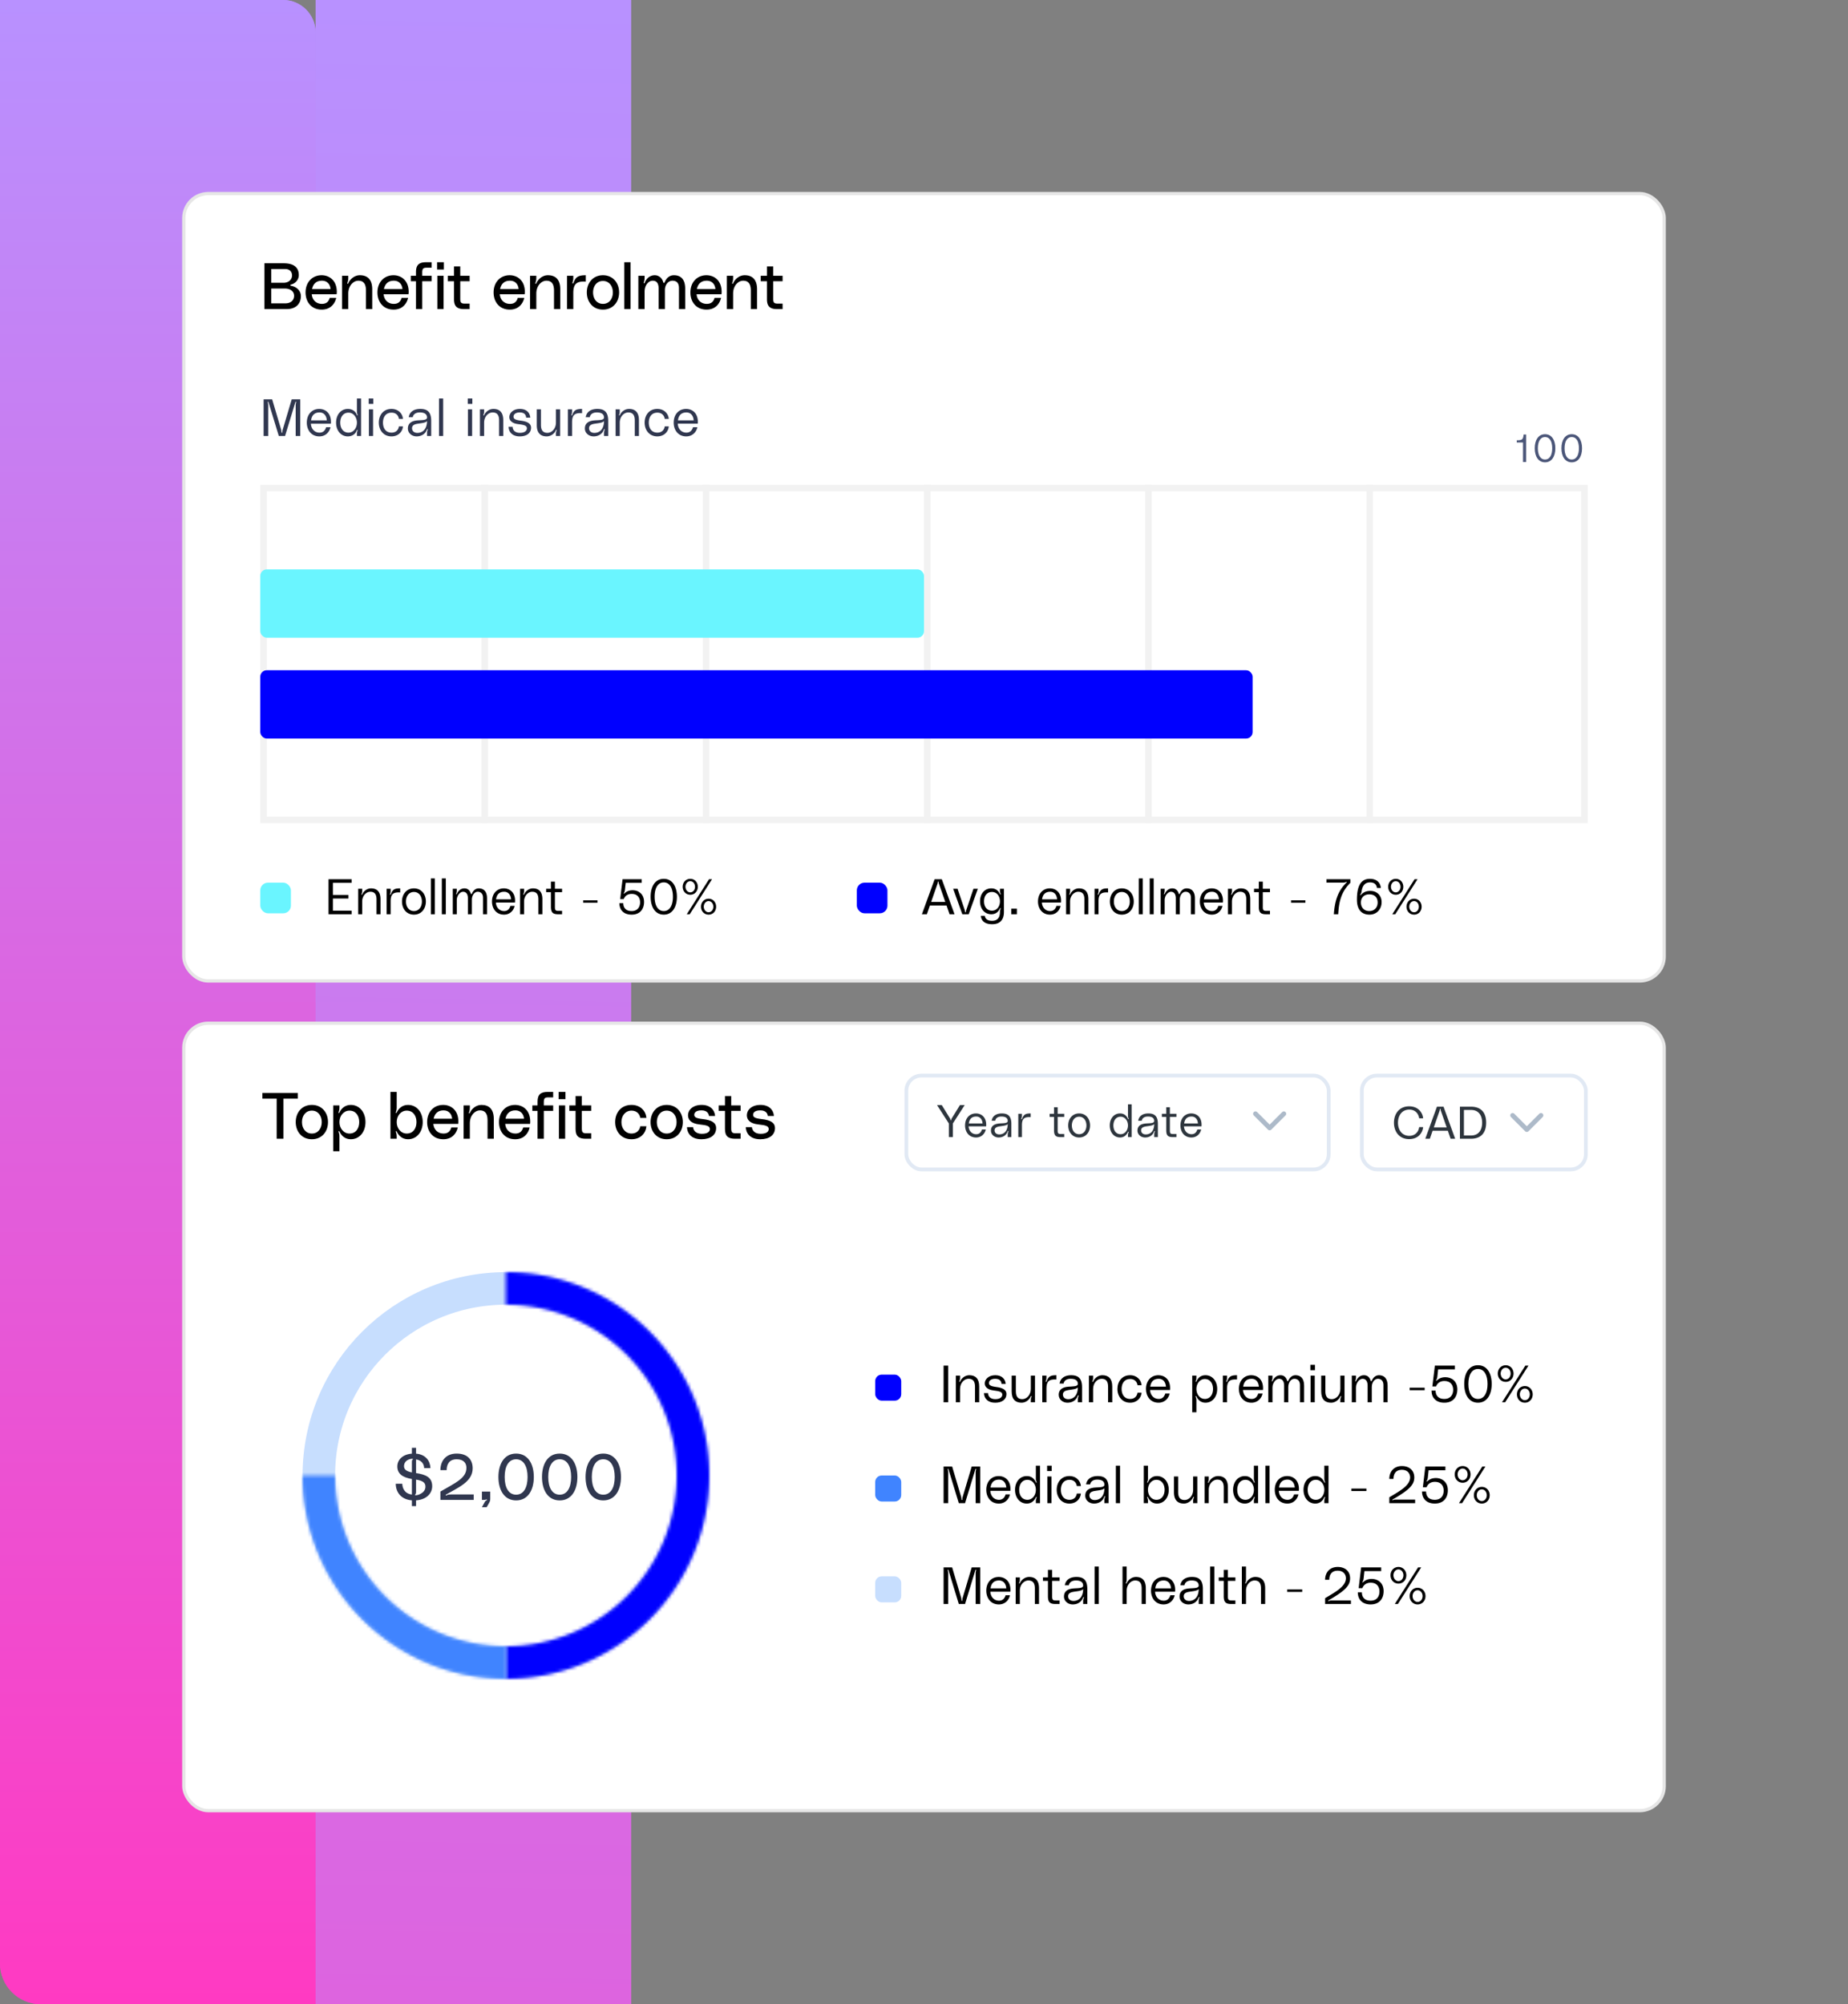 <?xml version="1.0" encoding="utf-8"?>
<svg xmlns="http://www.w3.org/2000/svg" xmlns:v="https://vecta.io/nano" width="568" height="616" fill="none">
  <rect width="100%" height="100%" fill="#808080" stroke="none"/>
  <use href="#G" fill="url(#C)"/>
  <use href="#G" fill="url(#C)"/>
  <path fill="url(#D)" d="M97 0h97v616H97z"/>
  <g clip-path="url(#E)">
    <rect x="56" y="59" width="456" height="243" rx="8" fill="#fff"/>
    <path d="M89.44 87.46c-.12.02-.18.08-.18.2 0 .1.06.16.18.18 1.98.34 3.04 1.74 3.04 3.16 0 2.32-1.48 4-4.36 4h-6.84V80.92h5.92c2.92 0 4.64 1.14 4.64 3.66 0 1.26-.94 2.54-2.4 2.88zm-6.08-4.78v4.24h3.76c1.66 0 2.64-1.04 2.64-2.26 0-1.08-.66-1.98-2.16-1.98h-4.24zm4.38 10.56c1.66 0 2.66-1 2.66-2.32 0-1.26-1.02-2.24-2.9-2.24h-4.14v4.56h4.38zm15.781-3.5c0 .28-.02.48-.06.7h-7.64c.14 1.64 1.26 2.96 3.12 2.96 1.38 0 2.06-.68 2.42-1.86h1.98c-.42 1.9-1.82 3.62-4.44 3.62-3.22 0-4.98-2.38-4.98-5.28 0-3.08 2-5.28 4.94-5.28 2.28 0 4.66 1.5 4.66 5.14zm-7.6-.9h5.68c-.12-1.5-1.08-2.56-2.64-2.56-1.92 0-2.76 1.18-3.04 2.56zm14.687-4.24c2.36 0 3.8 1.32 3.8 4.32V95h-1.92v-5.68c0-2.38-1.02-3.04-2.36-3.04-1.48 0-3.08 1.5-3.08 3.94V95h-1.92V84.76h1.92v.68c0 .42-.04.84-.22 1.36-.06.18-.14.38.02.42.12.04.18-.1.22-.18.4-1 1.7-2.44 3.54-2.44zm15.003 5.14c0 .28-.02.48-.06.7h-7.64c.14 1.64 1.26 2.96 3.12 2.96 1.38 0 2.06-.68 2.42-1.86h1.98c-.42 1.9-1.82 3.62-4.44 3.62-3.22 0-4.98-2.38-4.98-5.28 0-3.08 2-5.28 4.94-5.28 2.28 0 4.66 1.5 4.66 5.14zm-7.6-.9h5.68c-.12-1.5-1.08-2.56-2.64-2.56-1.92 0-2.76 1.18-3.04 2.56zm13.127-6.56c-1.12 0-1.36.36-1.36 1.52v.96h2.88v1.68h-2.88V95h-1.92v-8.56h-1.6v-1.68h1.6V83.6c0-2.22 1-3 3.12-3h1.68v1.68h-1.52zm3.207.56V80.6h2.08v2.24h-2.08zm.08 12.16V84.76h1.92V95h-1.92zm9.92-8.56h-2.88v5.36c0 1.16.24 1.52 1.36 1.52h1.52V95h-1.68c-2.12 0-3.12-.78-3.12-3v-5.56h-1.92v-1.68h1.92v-2.88h1.92v2.88h2.88v1.68zm16.969 3.3c0 .28-.02.48-.06.7h-7.64c.14 1.64 1.26 2.96 3.12 2.96 1.38 0 2.06-.68 2.42-1.86h1.98c-.42 1.9-1.82 3.62-4.44 3.62-3.22 0-4.98-2.38-4.98-5.28 0-3.08 2-5.28 4.94-5.28 2.28 0 4.66 1.5 4.66 5.14zm-7.6-.9h5.68c-.12-1.5-1.08-2.56-2.64-2.56-1.92 0-2.76 1.18-3.04 2.56zm14.687-4.24c2.36 0 3.8 1.32 3.8 4.32V95h-1.92v-5.68c0-2.38-1.02-3.04-2.36-3.04-1.48 0-3.08 1.5-3.08 3.94V95h-1.92V84.76h1.92v.68c0 .42-.04.84-.22 1.36-.06.18-.14.38.02.42.12.04.18-.1.22-.18.4-1 1.7-2.44 3.54-2.44zm7.647 2.54c.1.02.16-.08.2-.18.64-1.64 1.22-2.36 3.8-2.36v1.96c-2.98-.2-3.84.86-3.84 3.54V95h-1.92V84.76h1.92v.68c0 .42-.04.74-.22 1.34-.04.16-.1.32.06.36zm9.279-2.54c3.1 0 4.96 2.38 4.96 5.28s-1.86 5.28-4.96 5.28-4.96-2.38-4.96-5.28 1.86-5.28 4.96-5.28zm0 8.8c1.92 0 3.04-1.58 3.04-3.52s-1.12-3.52-3.04-3.52-3.04 1.58-3.04 3.52 1.12 3.52 3.04 3.52zm6.558-12.8h1.92V95h-1.92V80.6zm15.237 4c1.92 0 3.48 1 3.48 4.16V95h-1.92v-6.48c0-1.6-.78-2.24-2.02-2.24-1.12 0-2.3 1.04-2.3 2.92V95h-1.92v-6.24c0-1.6-.54-2.48-1.84-2.48-1.24 0-2.48 1.32-2.48 3.36V95h-1.92V84.76h1.92v.68c0 .38-.04.72-.22 1.3-.04.16-.1.3.04.34s.2-.08.22-.16c.5-1.4 1.68-2.32 3.08-2.32 1.3 0 2.32.92 2.62 2.18a.18.18 0 0 0 .2.16c.14 0 .18-.06.22-.16.54-1.4 1.58-2.18 2.84-2.18zm14.681 5.14c0 .28-.02.48-.06.7h-7.64c.14 1.64 1.26 2.96 3.12 2.96 1.38 0 2.06-.68 2.42-1.86h1.98c-.42 1.9-1.82 3.62-4.44 3.62-3.22 0-4.98-2.38-4.98-5.28 0-3.08 1.999-5.28 4.94-5.28 2.28 0 4.66 1.5 4.66 5.14zm-7.601-.9h5.681c-.12-1.5-1.08-2.56-2.64-2.56-1.92 0-2.76 1.18-3.041 2.56zm14.687-4.24c2.36 0 3.8 1.32 3.8 4.32V95h-1.92v-5.68c0-2.38-1.02-3.04-2.36-3.04-1.48 0-3.08 1.5-3.08 3.94V95h-1.92V84.76h1.92v.68c0 .42-.04.84-.22 1.36-.06.18-.14.38.02.42.12.04.18-.1.22-.18.4-1 1.7-2.44 3.54-2.44zm11.647 1.84h-2.88v5.36c0 1.16.24 1.52 1.36 1.52h1.52V95h-1.68c-2.12 0-3.12-.78-3.12-3v-5.56h-1.92v-1.68h1.92v-2.88h1.92v2.88h2.88v1.68z" fill="#000"/>
    <path d="M81.024 134v-11.264h2.624l2.752 9.28c.08.288.112.48.128.8 0 .096.016.192.128.192s.128-.096.128-.192c.016-.32.048-.512.128-.8l2.752-9.28h2.624V134H90.88v-9.36a3.32 3.32 0 0 1 .112-.896c.032-.128.064-.224-.032-.256-.112-.032-.144.032-.176.128L87.616 134h-1.92l-3.168-10.384c-.032-.096-.064-.16-.176-.128-.096.032-.064.128-.032.256a3.32 3.32 0 0 1 .112.896V134h-1.408zm20.704-4.336a4.82 4.82 0 0 1-.032.56h-6.144c.064 1.44 1.024 2.752 2.656 2.752 1.168 0 1.744-.736 2.031-1.664h1.344c-.288 1.36-1.408 2.816-3.424 2.816-2.496 0-3.856-1.968-3.856-4.224 0-2.512 1.552-4.224 3.824-4.224 1.76 0 3.599 1.168 3.599 3.984zm-3.503-2.896c-1.744 0-2.432 1.088-2.608 2.432h4.831c-.112-1.504-.944-2.432-2.223-2.432zm11.475-4.288h1.28V134h-1.28v-.704a2.24 2.24 0 0 1 .16-.848c.048-.128.096-.256 0-.304-.112-.048-.176.08-.192.128-.384 1.152-1.472 1.856-2.752 1.856-2.128 0-3.616-1.792-3.616-4.224s1.488-4.224 3.616-4.224c1.312 0 2.384.72 2.752 1.824.016.048.08.192.176.16.144-.048.048-.192 0-.336a2.53 2.53 0 0 1-.144-.88v-3.968zm-2.592 10.496c1.52 0 2.592-1.408 2.592-3.072s-1.072-3.072-2.592-3.072c-1.664 0-2.528 1.408-2.528 3.072s.864 3.072 2.528 3.072zm6.214-8.832v-1.664h1.408v1.664h-1.408zm.064 9.856v-8.192h1.28V134h-1.28zm3.046-4.096c0-2.32 1.424-4.224 3.888-4.224 2.144 0 3.408 1.504 3.536 3.072h-1.248c-.16-1.104-.928-1.92-2.256-1.92-1.824 0-2.64 1.408-2.64 3.072s.816 3.072 2.64 3.072c1.328 0 2.096-.816 2.256-1.92h1.248c-.128 1.568-1.376 3.072-3.536 3.072-2.416 0-3.888-1.904-3.888-4.224zm8.933 1.808c0-1.808 1.44-2.368 2.88-2.496 1.504-.128 3.024 0 3.008-.912-.016-.64-.336-1.536-2.208-1.536-1.44 0-2.064.736-2.176 1.472h-1.248c.288-1.808 1.792-2.56 3.552-2.56 1.84 0 3.36.64 3.36 3.648V134h-1.28v-.912c0-.32.048-.56.16-.896.048-.128.096-.272-.032-.304-.096-.032-.144.08-.16.144-.432 1.296-1.664 2.096-3.168 2.096-1.456 0-2.688-1.008-2.688-2.416zm5.888-2.288c-.48.56-1.728.624-2.976.832-.992.16-1.632.528-1.632 1.376 0 .784.608 1.536 1.936 1.408 1.536-.144 2.656-1.344 2.672-3.616zm3.682-6.944h1.28V134h-1.28v-11.52zm8.834 1.664v-1.664h1.408v1.664h-1.408zm.064 9.856v-8.192h1.28V134h-1.28zm7.811-8.32c1.888 0 3.04 1.056 3.04 3.456V134h-1.28v-4.8c0-1.904-.864-2.432-2-2.432-1.248 0-2.608 1.2-2.608 3.152V134h-1.28v-8.192h1.28v.688c0 .288-.048.544-.16.88-.048.128-.128.272 0 .32.096.032.16-.064.176-.112.336-.8 1.36-1.904 2.832-1.904zm4.668 5.504h1.248c.016.88.592 1.856 2.256 1.856 1.632 0 2.128-.816 2.128-1.344 0-.8-.544-1.088-2.72-1.344-1.76-.208-2.672-1.072-2.672-2.144 0-1.232 1.136-2.528 3.248-2.528 2 0 3.072 1.152 3.184 2.688h-1.264c-.048-.784-.464-1.6-1.968-1.6-1.424 0-1.92.736-1.92 1.28 0 .464.144.992 2.24 1.248 1.936.24 3.152.848 3.152 2.16 0 1.664-1.36 2.672-3.472 2.672-2.096 0-3.36-1.136-3.44-2.944zm11.713 2.944c-1.888 0-3.04-1.056-3.04-3.456v-4.864h1.28v4.8c0 1.904.864 2.432 2 2.432 1.248 0 2.608-1.2 2.608-3.152v-4.08h1.28V134h-1.28v-.688c0-.288.032-.544.16-.88.048-.128.128-.272 0-.32-.096-.032-.16.064-.176.112-.272.816-1.36 1.904-2.832 1.904zm7.677-6.432c.096.016.128-.064.16-.128.544-1.328.976-1.888 3.04-1.888v1.312c-2.384-.16-3.072.688-3.072 2.832V134h-1.28v-8.192h1.28v.64c0 .304-.032.576-.16.96-.048.128-.096.272.032.288zm4.066 4.016c0-1.808 1.44-2.368 2.88-2.496 1.504-.128 3.024 0 3.008-.912-.016-.64-.336-1.536-2.208-1.536-1.44 0-2.064.736-2.176 1.472h-1.248c.288-1.808 1.792-2.56 3.552-2.56 1.84 0 3.36.64 3.36 3.648V134h-1.28v-.912c0-.32.048-.56.16-.896.048-.128.096-.272-.032-.304-.096-.032-.144.08-.16.144-.432 1.296-1.664 2.096-3.168 2.096-1.456 0-2.688-1.008-2.688-2.416zm5.888-2.288c-.48.56-1.728.624-2.976.832-.992.16-1.632.528-1.632 1.376 0 .784.608 1.536 1.936 1.408 1.536-.144 2.656-1.344 2.672-3.616zm7.685-3.744c1.888 0 3.04 1.056 3.04 3.456V134h-1.28v-4.8c0-1.904-.864-2.432-2-2.432-1.248 0-2.608 1.2-2.608 3.152V134h-1.28v-8.192h1.28v.688c0 .288-.048.544-.16.88-.048.128-.128.272 0 .32.096.032.16-.064.176-.112.336-.8 1.36-1.904 2.832-1.904zm4.793 4.224c0-2.32 1.424-4.224 3.888-4.224 2.144 0 3.408 1.504 3.536 3.072h-1.248c-.16-1.104-.928-1.92-2.256-1.92-1.824 0-2.64 1.408-2.64 3.072s.816 3.072 2.64 3.072c1.328 0 2.096-.816 2.256-1.92h1.248c-.128 1.568-1.376 3.072-3.536 3.072-2.416 0-3.888-1.904-3.888-4.224zm16.357-.24c0 .224-.016.416-.032.56h-6.144c.064 1.44 1.024 2.752 2.656 2.752 1.168 0 1.744-.736 2.032-1.664h1.344c-.288 1.36-1.408 2.816-3.424 2.816-2.496 0-3.856-1.968-3.856-4.224 0-2.512 1.552-4.224 3.824-4.224 1.76 0 3.6 1.168 3.6 3.984zm-3.504-2.896c-1.744 0-2.432 1.088-2.608 2.432h4.832c-.112-1.504-.944-2.432-2.224-2.432z" fill="#30374f"/>
    <path d="M468.304 133.552h.768V142h-.96v-6h-1.92v-.672c1.812 0 1.932-.324 2.112-1.776zm6.578-.096c2.076 0 3.168 1.848 3.168 4.32s-1.092 4.32-3.168 4.32-3.168-1.848-3.168-4.32 1.092-4.32 3.168-4.32zm0 7.776c1.464 0 2.208-1.428 2.208-3.456s-.744-3.456-2.208-3.456-2.208 1.428-2.208 3.456.744 3.456 2.208 3.456zm8.208-7.776c2.076 0 3.168 1.848 3.168 4.32s-1.092 4.32-3.168 4.32-3.168-1.848-3.168-4.32 1.092-4.32 3.168-4.32zm0 7.776c1.464 0 2.208-1.428 2.208-3.456s-.744-3.456-2.208-3.456-2.208 1.428-2.208 3.456.744 3.456 2.208 3.456z" fill="#4a5578"/>
    <g stroke="#f2f2f2" stroke-width="2">
      <path d="M81 150h406v102H81z"/>
      <path d="M149 149v104m68-104v104m68-104v104m68-104v104m68-104v104"/>
    </g>
    <rect x="80" y="175" width="204" height="21" rx="2" fill="#6af5ff"/>
    <rect x="80" y="206" width="305" height="21" rx="2" fill="#00f"/>
    <rect x="80" y="271.294" width="9.412" height="9.412" rx="2.353" fill="#6af5ff"/>
    <path d="M108.075 270.233v1.101h-5.75v3.732h4.771v1.101h-4.771v3.732h5.75V281h-7.096v-10.767h7.096zm5.968 2.814c1.804 0 2.906 1.009 2.906 3.304V281h-1.224v-4.588c0-1.82-.826-2.325-1.912-2.325-1.193 0-2.493 1.147-2.493 3.013v3.9h-1.223v-7.831h1.223v.658c0 .444-.061.612-.275 1.147h.245c.504-1.193 1.636-1.927 2.753-1.927zm5.762 1.927h.245c.611-1.56 1.116-1.927 2.951-1.927v1.254c-2.279-.153-2.936.658-2.936 2.707V281h-1.224v-7.831h1.224v.612c0 .505-.061.643-.26 1.193zm7.422-1.927c2.294 0 3.671 1.82 3.671 4.038s-1.377 4.037-3.671 4.037-3.67-1.82-3.67-4.037 1.376-4.038 3.67-4.038zm0 6.974c1.545 0 2.447-1.315 2.447-2.936s-.902-2.937-2.447-2.937-2.447 1.316-2.447 2.937.903 2.936 2.447 2.936zm5.205.979v-11.012h1.224V281h-1.224zm3.368 0v-11.012h1.223V281H135.8zm11.351-7.953c1.346 0 2.539.765 2.539 3.059V281h-1.224v-5.078c0-1.223-.688-1.835-1.636-1.835-.994 0-1.79 1.101-1.79 2.417V281h-1.223v-4.894c0-1.224-.489-2.019-1.499-2.019-.856 0-1.927 1.101-1.927 2.6V281h-1.223v-7.831h1.223v.566c0 .383-.061.612-.26 1.086h.245c.52-1.162 1.346-1.774 2.37-1.774 1.071 0 1.713.658 2.004 1.728h.245c.458-1.177 1.284-1.728 2.156-1.728zm11.162 3.808a4.91 4.91 0 0 1-.031.536h-5.873c.061 1.376.979 2.63 2.539 2.63 1.117 0 1.667-.703 1.942-1.59h1.285c-.275 1.3-1.346 2.691-3.273 2.691-2.386 0-3.686-1.881-3.686-4.037 0-2.401 1.484-4.038 3.656-4.038 1.682 0 3.441 1.117 3.441 3.808zm-3.35-2.768c-1.667 0-2.324 1.04-2.493 2.325h4.619c-.107-1.438-.902-2.325-2.126-2.325zm8.836-1.04c1.804 0 2.906 1.009 2.906 3.304V281h-1.224v-4.588c0-1.82-.826-2.325-1.912-2.325-1.193 0-2.493 1.147-2.493 3.013v3.9h-1.223v-7.831h1.223v.658c0 .444-.061.612-.275 1.147h.245c.504-1.193 1.636-1.927 2.753-1.927zm8.958.122v1.04h-2.202v4.589c0 .887.184 1.162 1.04 1.162h1.162V281h-1.162c-1.621 0-2.264-.474-2.264-2.294v-4.497h-1.468v-1.04h1.468v-2.202h1.224v2.202h2.202zm10.888 3.549v.734h-4.405v-.734h4.405zm10.796-3.09c1.743 0 3.517 1.086 3.517 3.61 0 2.018-1.116 3.884-3.823 3.884-2.509 0-3.763-1.514-3.763-3.548h1.193c0 1.071.505 2.447 2.57 2.447 1.911 0 2.6-1.361 2.6-2.692 0-1.269-.673-2.569-2.539-2.584-1.422-.016-2.141.734-2.493 1.606h-1.086l.734-6.118h5.888v1.101h-4.924l-.23 2.095c-.061.551-.153.811-.428 1.193h.245c.673-.657 1.483-.994 2.539-.994zm9.574-3.517c2.646 0 4.038 2.355 4.038 5.505s-1.392 5.506-4.038 5.506-4.038-2.355-4.038-5.506 1.392-5.505 4.038-5.505zm0 9.91c1.866 0 2.814-1.82 2.814-4.405s-.948-4.404-2.814-4.404-2.814 1.82-2.814 4.404.948 4.405 2.814 4.405zm8.152-5.016c-1.361 0-2.34-1.071-2.34-2.447 0-1.362.979-2.447 2.34-2.447 1.346 0 2.31 1.085 2.31 2.447 0 1.376-.964 2.447-2.31 2.447zm6.684-4.772L211.999 281h-.918l6.852-10.767h.918zm-6.699 4.038c.887 0 1.468-.811 1.468-1.713s-.581-1.713-1.468-1.713c-.857 0-1.468.81-1.468 1.713s.611 1.713 1.468 1.713zm5.643 6.851c-1.361 0-2.34-1.07-2.34-2.447 0-1.361.979-2.447 2.34-2.447 1.346 0 2.31 1.086 2.31 2.447 0 1.377-.964 2.447-2.31 2.447zm-.015-.734c.887 0 1.468-.81 1.468-1.713s-.581-1.713-1.468-1.713c-.856 0-1.468.811-1.468 1.713s.612 1.713 1.468 1.713z" fill="#000"/>
    <rect x="263.354" y="271.294" width="9.412" height="9.412" rx="2.353" fill="#00f"/>
    <path d="M293.386 281h-1.529l-.933-2.692h-5.108l-.933 2.692h-1.529l3.915-10.767h2.202L293.386 281zm-5.276-9.268l-1.912 5.475h4.344l-1.912-5.475c-.107-.306-.138-.428-.138-.765h-.244c0 .337-.031.459-.138.765zm7.668 9.268l-2.814-7.831h1.346l2.218 6.562c.046.153.107.321.107.657h.245c0-.336.061-.504.107-.657l2.217-6.562h1.346L297.736 281h-1.958zm5.449-3.976c0-2.34 1.423-3.977 3.457-3.977 1.269 0 2.141.627 2.707 1.82h.245c-.26-.551-.291-.627-.291-1.132v-.566h1.224v7.127c0 2.631-1.423 3.763-3.625 3.763-2.309 0-3.334-1.086-3.472-2.57h1.224c.107.704.55 1.53 2.233 1.53 1.606 0 2.416-.933 2.416-2.723 0-.489.046-.627.291-1.162h-.245c-.581 1.239-1.438 1.866-2.707 1.866-2.034 0-3.457-1.636-3.457-3.976zm3.671 2.875c1.453 0 2.447-1.254 2.447-2.875s-.994-2.876-2.447-2.876c-1.591 0-2.447 1.254-2.447 2.876s.856 2.875 2.447 2.875zm5.937 1.101v-1.713h1.713V281h-1.713zm15.299-4.145a4.91 4.91 0 0 1-.031.536h-5.873c.061 1.376.979 2.63 2.539 2.63 1.117 0 1.667-.703 1.942-1.59h1.285c-.275 1.3-1.346 2.691-3.273 2.691-2.386 0-3.686-1.881-3.686-4.037 0-2.401 1.484-4.038 3.656-4.038 1.682 0 3.441 1.117 3.441 3.808zm-3.35-2.768c-1.667 0-2.324 1.04-2.493 2.325h4.619c-.107-1.438-.902-2.325-2.126-2.325zm8.836-1.04c1.804 0 2.906 1.009 2.906 3.304V281h-1.224v-4.588c0-1.82-.826-2.325-1.912-2.325-1.193 0-2.493 1.147-2.493 3.013v3.9h-1.223v-7.831h1.223v.658c0 .444-.061.612-.275 1.147h.245c.504-1.193 1.636-1.927 2.753-1.927zm5.762 1.927h.245c.611-1.56 1.116-1.927 2.951-1.927v1.254c-2.278-.153-2.936.658-2.936 2.707V281h-1.224v-7.831h1.224v.612c0 .505-.061.643-.26 1.193zm7.422-1.927c2.294 0 3.671 1.82 3.671 4.038s-1.377 4.037-3.671 4.037-3.67-1.82-3.67-4.037 1.376-4.038 3.67-4.038zm0 6.974c1.545 0 2.447-1.315 2.447-2.936s-.902-2.937-2.447-2.937-2.447 1.316-2.447 2.937.903 2.936 2.447 2.936zm5.205.979v-11.012h1.224V281h-1.224zm3.368 0v-11.012h1.223V281h-1.223zm11.351-7.953c1.346 0 2.539.765 2.539 3.059V281h-1.224v-5.078c0-1.223-.688-1.835-1.636-1.835-.994 0-1.789 1.101-1.789 2.417V281h-1.224v-4.894c0-1.224-.489-2.019-1.499-2.019-.856 0-1.927 1.101-1.927 2.6V281h-1.223v-7.831h1.223v.566c0 .383-.061.612-.26 1.086h.245c.52-1.162 1.346-1.774 2.37-1.774 1.071 0 1.713.658 2.004 1.728h.245c.458-1.177 1.284-1.728 2.156-1.728zm11.162 3.808a4.67 4.67 0 0 1-.031.536h-5.873c.062 1.376.979 2.63 2.539 2.63 1.117 0 1.667-.703 1.943-1.59h1.284c-.275 1.3-1.346 2.691-3.273 2.691-2.386 0-3.686-1.881-3.686-4.037 0-2.401 1.484-4.038 3.656-4.038 1.682 0 3.441 1.117 3.441 3.808zm-3.35-2.768c-1.667 0-2.324 1.04-2.492 2.325h4.618c-.107-1.438-.902-2.325-2.126-2.325zm8.836-1.04c1.804 0 2.906 1.009 2.906 3.304V281h-1.224v-4.588c0-1.82-.826-2.325-1.912-2.325-1.193 0-2.493 1.147-2.493 3.013v3.9h-1.223v-7.831h1.223v.658c0 .444-.061.612-.275 1.147h.245c.505-1.193 1.636-1.927 2.753-1.927zm8.958.122v1.04h-2.202v4.589c0 .887.184 1.162 1.04 1.162h1.162V281h-1.162c-1.621 0-2.263-.474-2.263-2.294v-4.497h-1.469v-1.04h1.469v-2.202h1.223v2.202h2.202zm10.888 3.549v.734h-4.405v-.734h4.405zm13.824-6.485v1.101c-3.044 3.013-3.533 6.286-3.732 9.666h-1.346c.321-4.527 1.438-7.356 3.931-9.758v-.244c-.413.275-.795.275-1.254.275h-4.94v-1.04h7.341zm2.021 6.286c0-3.778.949-6.408 3.992-6.408 2.141 0 3.242 1.254 3.35 2.814h-1.193c-.107-.872-.597-1.713-2.142-1.713-1.942 0-2.401 1.606-2.6 2.875-.076.444-.229.688-.458 1.009h.244c.796-.887 1.652-1.269 2.937-1.269 2.019 0 3.456 1.407 3.456 3.441 0 2.203-1.514 3.854-3.732 3.854-2.309 0-3.854-1.422-3.854-4.603zm1.224.887c0 1.453.933 2.615 2.569 2.615 1.621 0 2.57-1.162 2.57-2.615 0-1.591-.949-2.524-2.57-2.524-1.636 0-2.569 1.056-2.569 2.524zm10.721-2.401c-1.361 0-2.34-1.071-2.34-2.447 0-1.362.979-2.447 2.34-2.447 1.346 0 2.31 1.085 2.31 2.447 0 1.376-.964 2.447-2.31 2.447zm6.684-4.772L428.844 281h-.917l6.851-10.767h.918zm-6.699 4.038c.887 0 1.468-.811 1.468-1.713s-.581-1.713-1.468-1.713c-.856 0-1.468.81-1.468 1.713s.612 1.713 1.468 1.713zm5.644 6.851c-1.362 0-2.34-1.07-2.34-2.447 0-1.361.978-2.447 2.34-2.447 1.346 0 2.309 1.086 2.309 2.447 0 1.377-.963 2.447-2.309 2.447zm-.016-.734c.887 0 1.469-.81 1.469-1.713s-.582-1.713-1.469-1.713c-.856 0-1.468.811-1.468 1.713s.612 1.713 1.468 1.713z" fill="#000"/>
  </g>
  <rect x="56.5" y="59.5" width="455" height="242" rx="7.5" stroke="#000" stroke-opacity=".1"/>
  <g clip-path="url(#F)">
    <rect x="56" y="314" width="456" height="243" rx="8" fill="#fff"/>
    <path d="M80.64 335.92h10.88v1.76h-4.4V350h-2.08v-12.32h-4.4v-1.76zm15.214 3.68c3.1 0 4.96 2.38 4.96 5.28s-1.86 5.28-4.96 5.28-4.96-2.38-4.96-5.28 1.86-5.28 4.96-5.28zm0 8.8c1.92 0 3.04-1.58 3.04-3.52s-1.12-3.52-3.04-3.52-3.04 1.58-3.04 3.52 1.12 3.52 3.04 3.52zm8.479-8.64v.8c0 .38-.06.68-.2 1.1-.06.16-.18.36 0 .42.16.06.22-.14.24-.2.6-1.32 1.8-2.28 3.44-2.28 2.66 0 4.52 2.24 4.52 5.28s-1.86 5.28-4.52 5.28c-1.6 0-2.82-.94-3.44-2.32-.02-.06-.08-.22-.2-.18-.2.06-.1.24-.04.4.14.44.2.72.2 1.08v4.7h-1.92v-14.08h1.92zm3.08 8.64c2 0 3-1.62 3-3.52s-1-3.52-3-3.52c-1.82 0-3.08 1.62-3.08 3.52s1.26 3.52 3.08 3.52zm14.517-12.8v4.96c0 .38-.06.68-.2 1.1-.06.16-.18.36 0 .42.16.06.22-.14.24-.2.6-1.32 1.8-2.28 3.44-2.28 2.66 0 4.52 2.24 4.52 5.28s-1.86 5.28-4.52 5.28c-1.6 0-2.82-.94-3.44-2.32-.02-.06-.08-.22-.2-.18-.2.06-.1.24-.04.4.14.44.2.72.2 1.08v.86h-1.92v-14.4h1.92zm3.08 12.8c2 0 3-1.62 3-3.52s-1-3.52-3-3.52c-1.82 0-3.08 1.62-3.08 3.52s1.26 3.52 3.08 3.52zm15.875-3.66c0 .28-.02.48-.06.7h-7.64c.14 1.64 1.26 2.96 3.12 2.96 1.38 0 2.06-.68 2.42-1.86h1.98c-.42 1.9-1.82 3.62-4.44 3.62-3.22 0-4.98-2.38-4.98-5.28 0-3.08 2-5.28 4.94-5.28 2.28 0 4.66 1.5 4.66 5.14zm-7.6-.9h5.68c-.12-1.5-1.08-2.56-2.64-2.56-1.92 0-2.76 1.18-3.04 2.56zm14.686-4.24c2.36 0 3.8 1.32 3.8 4.32V350h-1.92v-5.68c0-2.38-1.02-3.04-2.36-3.04-1.48 0-3.08 1.5-3.08 3.94V350h-1.92v-10.24h1.92v.68c0 .42-.04.84-.22 1.36-.06.18-.14.38.02.42.12.04.18-.1.22-.18.4-1 1.7-2.44 3.54-2.44zm15.003 5.14c0 .28-.02.48-.06.7h-7.64c.14 1.64 1.26 2.96 3.12 2.96 1.38 0 2.06-.68 2.42-1.86h1.98c-.42 1.9-1.82 3.62-4.44 3.62-3.22 0-4.98-2.38-4.98-5.28 0-3.08 2-5.28 4.94-5.28 2.28 0 4.66 1.5 4.66 5.14zm-7.6-.9h5.68c-.12-1.5-1.08-2.56-2.64-2.56-1.92 0-2.76 1.18-3.04 2.56zm13.127-6.56c-1.12 0-1.36.36-1.36 1.52v.96h2.88v1.68h-2.88V350h-1.92v-8.56h-1.6v-1.68h1.6v-1.16c0-2.22 1-3 3.12-3h1.68v1.68h-1.52zm3.207.56v-2.24h2.08v2.24h-2.08zm.08 12.16v-10.24h1.92V350h-1.92zm9.92-8.56h-2.88v5.36c0 1.16.24 1.52 1.36 1.52h1.52V350h-1.68c-2.12 0-3.12-.78-3.12-3v-5.56h-1.92v-1.68h1.92v-2.88h1.92v2.88h2.88v1.68zm7.37 3.44c0-2.9 1.82-5.28 5.02-5.28 2.8 0 4.4 1.9 4.58 4h-1.88c-.18-1.16-1.06-2.24-2.68-2.24-1.96 0-3.12 1.62-3.12 3.52s1.16 3.52 3.12 3.52c1.62 0 2.5-1.08 2.68-2.24h1.88c-.18 2.1-1.76 4-4.58 4-3.14 0-5.02-2.38-5.02-5.28zm15.838-5.28c3.1 0 4.96 2.38 4.96 5.28s-1.86 5.28-4.96 5.28-4.96-2.38-4.96-5.28 1.86-5.28 4.96-5.28zm0 8.8c1.92 0 3.04-1.58 3.04-3.52s-1.12-3.52-3.04-3.52-3.04 1.58-3.04 3.52 1.12 3.52 3.04 3.52zm6.232-1.96h1.88c.02.78.66 2.04 2.66 2.04 1.96 0 2.5-.78 2.5-1.44 0-.92-.86-1.2-3.2-1.44-2.68-.28-3.52-1.5-3.52-2.84 0-1.54 1.4-3.16 4.2-3.16 2.58 0 3.98 1.48 4.12 3.4h-1.88c-.06-.66-.5-1.72-2.3-1.72-1.62 0-2.22.66-2.22 1.34 0 .66.38 1.1 2.6 1.34 2.76.3 4.12 1.1 4.12 2.78 0 2.08-1.7 3.42-4.5 3.42-2.78 0-4.36-1.46-4.46-3.72zm16.478-5h-2.88v5.36c0 1.16.24 1.52 1.36 1.52h1.52V350h-1.68c-2.12 0-3.12-.78-3.12-3v-5.56h-1.92v-1.68h1.92v-2.88h1.92v2.88h2.88v1.68zm1.608 5h1.88c.02.78.66 2.04 2.66 2.04 1.96 0 2.5-.78 2.5-1.44 0-.92-.86-1.2-3.2-1.44-2.68-.28-3.52-1.5-3.52-2.84 0-1.54 1.4-3.16 4.2-3.16 2.58 0 3.98 1.48 4.12 3.4h-1.88c-.06-.66-.5-1.72-2.3-1.72-1.62 0-2.22.66-2.22 1.34 0 .66.38 1.1 2.6 1.34 2.76.3 4.12 1.1 4.12 2.78 0 2.08-1.7 3.42-4.5 3.42-2.78 0-4.36-1.46-4.46-3.72z" fill="#000"/>
    <rect x="418.576" y="330.576" width="68.849" height="28.849" rx="4.658" stroke="#e1e9f4" stroke-width="1.151"/>
    <path d="M428.448 345.072c0-2.786 1.68-5.04 4.648-5.04s4.186 2.114 4.312 3.696h-1.218c-.14-1.288-1.092-2.688-3.038-2.688-2.212 0-3.472 1.792-3.472 4.032s1.26 4.032 3.472 4.032c1.946 0 2.898-1.4 3.038-2.688h1.218c-.126 1.582-1.344 3.696-4.312 3.696s-4.648-2.254-4.648-5.04zM447.26 350h-1.4l-.854-2.464h-4.676l-.854 2.464h-1.4l3.584-9.856h2.016L447.26 350zm-4.83-8.484l-1.75 5.012h3.976l-1.75-5.012a1.68 1.68 0 0 1-.126-.7h-.224a1.68 1.68 0 0 1-.126.7zm6.289-1.372h3.346c3.612 0 4.718 2.324 4.718 4.928S455.635 350 452.065 350h-3.346v-9.856zm1.232 8.848h2.212c2.492 0 3.388-1.932 3.388-3.92s-.896-3.92-3.388-3.92h-2.212v7.84z" fill="#2d353d"/>
    <path d="M464.916 342.819l4.361 4.362 4.362-4.362" stroke="#adbac9" stroke-width="1.454" stroke-linecap="round" stroke-linejoin="round"/>
    <rect x="278.576" y="330.576" width="129.808" height="28.849" rx="4.658" stroke="#e1e9f4" stroke-width="1.151"/>
    <path d="M291.64 345.3l-3.64-5.656h1.456l2.506 4.06a1.01 1.01 0 0 1 .182.588h.224a1.01 1.01 0 0 1 .182-.588l2.506-4.06h1.456l-3.64 5.656v4.2h-1.232v-4.2zm11.479.406a4.42 4.42 0 0 1-.028.49h-5.376c.056 1.26.896 2.408 2.324 2.408 1.022 0 1.526-.644 1.778-1.456h1.176c-.252 1.19-1.232 2.464-2.996 2.464-2.184 0-3.374-1.722-3.374-3.696 0-2.198 1.358-3.696 3.346-3.696 1.54 0 3.15 1.022 3.15 3.486zm-3.066-2.534c-1.526 0-2.128.952-2.282 2.128h4.228c-.098-1.316-.826-2.128-1.946-2.128zm4.527 4.326c0-1.582 1.26-2.072 2.52-2.184 1.316-.112 2.646 0 2.632-.798-.014-.56-.294-1.344-1.932-1.344-1.26 0-1.806.644-1.904 1.288h-1.092c.252-1.582 1.568-2.24 3.108-2.24 1.61 0 2.94.56 2.94 3.192v4.088h-1.12v-.798c0-.364.056-.56.238-1.05h-.224c-.434 1.302-1.484 1.96-2.814 1.96-1.274 0-2.352-.882-2.352-2.114zm5.152-2.002c-.42.49-1.512.546-2.604.728-.868.14-1.428.462-1.428 1.204 0 .686.532 1.344 1.694 1.232 1.344-.126 2.324-1.176 2.338-3.164zm4.134-1.512h.224c.56-1.428 1.022-1.764 2.702-1.764v1.148c-2.086-.14-2.688.602-2.688 2.478v3.654h-1.12v-7.168h1.12v.56c0 .462-.056.588-.238 1.092zm13.234-1.652v.952h-2.016v4.2c0 .812.168 1.064.952 1.064h1.064v.952h-1.064c-1.484 0-2.072-.434-2.072-2.1v-4.116h-1.344v-.952h1.344v-2.016h1.12v2.016h2.016zm4.586-.112c2.1 0 3.36 1.666 3.36 3.696s-1.26 3.696-3.36 3.696-3.36-1.666-3.36-3.696 1.26-3.696 3.36-3.696zm0 6.384c1.414 0 2.24-1.204 2.24-2.688s-.826-2.688-2.24-2.688-2.24 1.204-2.24 2.688.826 2.688 2.24 2.688zm15.008-5.712v-3.472h1.12v10.08h-1.12v-.616c0-.364.098-.658.252-1.022h-.224c-.49 1.134-1.358 1.75-2.464 1.75-1.862 0-3.164-1.568-3.164-3.696s1.302-3.696 3.164-3.696c1.064 0 1.946.504 2.464 1.736h.224c-.168-.392-.252-.532-.252-1.064zm-2.268 5.712c1.33 0 2.268-1.232 2.268-2.688s-.938-2.688-2.268-2.688c-1.456 0-2.212 1.232-2.212 2.688s.756 2.688 2.212 2.688zm5.185-1.106c0-1.582 1.26-2.072 2.52-2.184 1.316-.112 2.646 0 2.632-.798-.014-.56-.294-1.344-1.932-1.344-1.26 0-1.806.644-1.904 1.288h-1.092c.252-1.582 1.568-2.24 3.108-2.24 1.61 0 2.94.56 2.94 3.192v4.088h-1.12v-.798c0-.364.056-.56.238-1.05h-.224c-.434 1.302-1.484 1.96-2.814 1.96-1.274 0-2.352-.882-2.352-2.114zm5.152-2.002c-.42.49-1.512.546-2.604.728-.868.14-1.428.462-1.428 1.204 0 .686.532 1.344 1.694 1.232 1.344-.126 2.324-1.176 2.338-3.164zm6.828-3.164v.952h-2.016v4.2c0 .812.168 1.064.952 1.064h1.064v.952h-1.064c-1.484 0-2.072-.434-2.072-2.1v-4.116h-1.344v-.952h1.344v-2.016h1.12v2.016h2.016zm7.722 3.374a4.42 4.42 0 0 1-.028.49h-5.376c.056 1.26.896 2.408 2.324 2.408 1.022 0 1.526-.644 1.778-1.456h1.176c-.252 1.19-1.232 2.464-2.996 2.464-2.184 0-3.374-1.722-3.374-3.696 0-2.198 1.358-3.696 3.346-3.696 1.54 0 3.15 1.022 3.15 3.486zm-3.066-2.534c-1.526 0-2.128.952-2.282 2.128h4.228c-.098-1.316-.826-2.128-1.946-2.128z" fill="#2d353d"/>
    <path d="M385.875 342.319l4.361 4.362 4.362-4.362" stroke="#adbac9" stroke-width="1.454" stroke-linecap="round" stroke-linejoin="round"/>
    <circle cx="155.5" cy="453.5" r="57.5" stroke="#c7defe" stroke-width="10"/>
    <mask id="A" fill="#fff">
      <path d="M155.5 391a62.5 62.5 0 0 1 23.918 4.758 62.47 62.47 0 0 1 33.824 33.824 62.5 62.5 0 0 1 0 47.836 62.47 62.47 0 0 1-33.824 33.824A62.5 62.5 0 0 1 155.5 516v-9.998c6.895 0 13.722-1.358 20.092-3.997s12.157-6.505 17.032-11.381 8.743-10.663 11.381-17.032 3.997-13.197 3.997-20.092-1.358-13.722-3.997-20.092-6.505-12.157-11.381-17.032-10.663-8.743-17.032-11.381-13.197-3.997-20.092-3.997V391z"/>
    </mask>
    <path d="M155.5 391a62.5 62.5 0 0 1 23.918 4.758 62.47 62.47 0 0 1 33.824 33.824 62.5 62.5 0 0 1 0 47.836 62.47 62.47 0 0 1-33.824 33.824A62.5 62.5 0 0 1 155.5 516v-9.998c6.895 0 13.722-1.358 20.092-3.997s12.157-6.505 17.032-11.381 8.743-10.663 11.381-17.032 3.997-13.197 3.997-20.092-1.358-13.722-3.997-20.092-6.505-12.157-11.381-17.032-10.663-8.743-17.032-11.381-13.197-3.997-20.092-3.997V391z" stroke="#00f" stroke-width="20" mask="url(#A)"/>
    <mask id="B" fill="#fff">
      <path d="M155.5 516a62.5 62.5 0 0 1-23.918-4.758 62.47 62.47 0 0 1-20.276-13.548 62.48 62.48 0 0 1-13.549-20.276A62.5 62.5 0 0 1 93 453.5h9.998c0 6.895 1.358 13.722 3.997 20.092s6.505 12.157 11.381 17.032 10.663 8.743 17.032 11.381 13.197 3.997 20.092 3.997V516z"/>
    </mask>
    <path d="M155.5 516a62.5 62.5 0 0 1-23.918-4.758 62.47 62.47 0 0 1-20.276-13.548 62.48 62.48 0 0 1-13.549-20.276A62.5 62.5 0 0 1 93 453.5h9.998c0 6.895 1.358 13.722 3.997 20.092s6.505 12.157 11.381 17.032 10.663 8.743 17.032 11.381 13.197 3.997 20.092 3.997V516z" stroke="#4084ff" stroke-width="20" mask="url(#B)"/>
    <path d="M121.64 456.04h2c.04 1.28.66 3.04 2.96 3.32v-4.78c-2.88-.48-4.48-1.62-4.48-3.86 0-2.04 1.62-3.72 4.48-3.94V445h1.28v1.78c3.02.26 4.36 2.32 4.42 4.46h-1.94c0-1.12-.68-2.42-2.48-2.68v4.2c2.86.44 4.96 1.22 4.96 4.04 0 2.14-1.68 4.12-4.96 4.34v1.78h-1.28v-1.78c-3.44-.26-4.96-2.64-4.96-5.1zm2.54-5.44c0 .76.3 1.54 2.42 1.96v-3.06c0-.38.02-.66.1-.76.12-.16.3-.16.2-.34-.04-.08-.76-.04-1.34.22-1.04.46-1.38 1.3-1.38 1.98zm3.4 8.92c.06.12.76.02 1.2-.16 1.58-.64 1.98-1.58 1.98-2.44 0-1.14-.66-1.8-2.88-2.16v3.68c0 .38-.02.66-.16.8-.1.1-.2.14-.14.28zm7.78 1.48v-2.56c4.54-2.66 8-4.06 8-7.3 0-1.32-.74-2.62-3-2.62-2.34 0-3.08 1.62-3.08 3.34h-1.92c0-2.8 1.64-5.1 5-5.1 3.3 0 4.92 1.86 4.92 4.54 0 4.14-4.5 5.92-8.14 8.04-.1.06-.22.14-.14.26.08.1.2.02.32-.04.4-.22.82-.24 1.5-.24h6.78V461h-10.24zm12.761 2.24l.92-1.68c.08-.14.22-.26.34-.32.24-.12.34-.18.3-.3s-.18-.08-.34-.02c-.1.04-.28.08-.52.08h-.7v-2.56h2.56v2.32c0 .7-.22.94-1.1 2.48h-1.46zm10.513-16.48c3.56 0 5.44 3.08 5.44 7.2s-1.88 7.2-5.44 7.2-5.44-3.08-5.44-7.2 1.88-7.2 5.44-7.2zm0 12.64c2.34 0 3.52-2.24 3.52-5.44s-1.18-5.44-3.52-5.44-3.52 2.24-3.52 5.44 1.18 5.44 3.52 5.44zm13.393-12.64c3.56 0 5.44 3.08 5.44 7.2s-1.88 7.2-5.44 7.2-5.44-3.08-5.44-7.2 1.88-7.2 5.44-7.2zm0 12.64c2.34 0 3.52-2.24 3.52-5.44s-1.18-5.44-3.52-5.44-3.52 2.24-3.52 5.44 1.18 5.44 3.52 5.44zm13.393-12.64c3.56 0 5.44 3.08 5.44 7.2s-1.88 7.2-5.44 7.2-5.44-3.08-5.44-7.2 1.88-7.2 5.44-7.2zm0 12.64c2.34 0 3.52-2.24 3.52-5.44s-1.18-5.44-3.52-5.44-3.52 2.24-3.52 5.44 1.18 5.44 3.52 5.44z" fill="#30374f"/>
    <rect x="269" y="422.5" width="8" height="8" rx="2" fill="#00f"/>
    <path d="M291.432 419.736V431h-1.408v-11.264h1.408zm6.493 2.944c1.888 0 3.04 1.056 3.04 3.456V431h-1.28v-4.8c0-1.904-.864-2.432-2-2.432-1.248 0-2.608 1.2-2.608 3.152V431h-1.28v-8.192h1.28v.688c0 .464-.064.64-.288 1.2h.256c.528-1.248 1.712-2.016 2.88-2.016zm4.508 5.504h1.248c.016.88.592 1.856 2.256 1.856 1.632 0 2.128-.816 2.128-1.344 0-.8-.544-1.088-2.72-1.344-1.76-.208-2.672-1.072-2.672-2.144 0-1.232 1.136-2.528 3.248-2.528 2 0 3.072 1.152 3.184 2.688h-1.264c-.048-.784-.464-1.6-1.968-1.6-1.424 0-1.92.736-1.92 1.28 0 .464.144.992 2.24 1.248 1.936.24 3.152.848 3.152 2.16 0 1.664-1.36 2.672-3.472 2.672-2.096 0-3.36-1.136-3.44-2.944zm11.554 2.944c-1.888 0-3.04-1.056-3.04-3.456v-4.864h1.28v4.8c0 1.904.864 2.432 2 2.432 1.248 0 2.608-1.2 2.608-3.152v-4.08h1.28V431h-1.28v-.688c0-.464.064-.64.288-1.2h-.256c-.528 1.248-1.712 2.016-2.88 2.016zm7.372-6.432h.256c.64-1.632 1.168-2.016 3.088-2.016v1.312c-2.384-.16-3.072.688-3.072 2.832V431h-1.28v-8.192h1.28v.64c0 .528-.064.672-.272 1.248zm4.05 4.016c0-1.808 1.44-2.368 2.88-2.496 1.504-.128 3.024 0 3.008-.912-.016-.64-.336-1.536-2.208-1.536-1.44 0-2.064.736-2.176 1.472h-1.248c.288-1.808 1.792-2.56 3.552-2.56 1.84 0 3.36.64 3.36 3.648V431h-1.28v-.912c0-.416.064-.64.272-1.2h-.256c-.496 1.488-1.696 2.24-3.216 2.24-1.456 0-2.688-1.008-2.688-2.416zm5.888-2.288c-.48.56-1.728.624-2.976.832-.992.16-1.632.528-1.632 1.376 0 .784.608 1.536 1.936 1.408 1.536-.144 2.656-1.344 2.672-3.616zm7.525-3.744c1.888 0 3.04 1.056 3.04 3.456V431h-1.28v-4.8c0-1.904-.864-2.432-2-2.432-1.248 0-2.608 1.2-2.608 3.152V431h-1.28v-8.192h1.28v.688c0 .464-.064.64-.288 1.2h.256c.528-1.248 1.712-2.016 2.88-2.016zm4.633 4.224c0-2.32 1.424-4.224 3.888-4.224 2.144 0 3.408 1.504 3.536 3.072h-1.248c-.16-1.104-.928-1.92-2.256-1.92-1.824 0-2.64 1.408-2.64 3.072s.816 3.072 2.64 3.072c1.328 0 2.096-.816 2.256-1.92h1.248c-.128 1.568-1.376 3.072-3.536 3.072-2.416 0-3.888-1.904-3.888-4.224zm16.197-.24c0 .224-.016.416-.032.56h-6.144c.064 1.44 1.024 2.752 2.656 2.752 1.168 0 1.744-.736 2.032-1.664h1.344c-.288 1.36-1.408 2.816-3.424 2.816-2.496 0-3.856-1.968-3.856-4.224 0-2.512 1.552-4.224 3.824-4.224 1.76 0 3.6 1.168 3.6 3.984zm-3.504-2.896c-1.744 0-2.432 1.088-2.608 2.432h4.832c-.112-1.504-.944-2.432-2.224-2.432zm10.295-.96h1.28v.64c0 .608-.096.768-.288 1.216h.256c.592-1.408 1.6-1.984 2.816-1.984 2.128 0 3.616 1.792 3.616 4.224s-1.488 4.224-3.616 4.224c-1.264 0-2.256-.704-2.816-2h-.256c.176.416.288.752.288 1.168v3.776h-1.28v-11.264zm3.872 7.168c1.664 0 2.528-1.408 2.528-3.072s-.864-3.072-2.528-3.072c-1.52 0-2.592 1.408-2.592 3.072s1.072 3.072 2.592 3.072zm6.549-5.28h.256c.64-1.632 1.168-2.016 3.088-2.016v1.312c-2.384-.16-3.072.688-3.072 2.832V431h-1.28v-8.192h1.28v.64c0 .528-.064.672-.272 1.248zm11.349 1.968c0 .224-.016.416-.032.56h-6.144c.064 1.44 1.024 2.752 2.656 2.752 1.168 0 1.744-.736 2.032-1.664h1.344c-.288 1.36-1.408 2.816-3.424 2.816-2.496 0-3.856-1.968-3.856-4.224 0-2.512 1.552-4.224 3.824-4.224 1.76 0 3.6 1.168 3.6 3.984zm-3.504-2.896c-1.744 0-2.432 1.088-2.608 2.432h4.832c-.112-1.504-.944-2.432-2.224-2.432zm13.468-1.088c1.408 0 2.656.8 2.656 3.2V431h-1.28v-5.312c0-1.28-.72-1.92-1.712-1.92-1.04 0-1.872 1.152-1.872 2.528V431h-1.28v-5.12c0-1.28-.512-2.112-1.568-2.112-.896 0-2.016 1.152-2.016 2.72V431h-1.28v-8.192h1.28v.592c0 .4-.064.64-.272 1.136h.256c.544-1.216 1.408-1.856 2.48-1.856 1.12 0 1.792.688 2.096 1.808h.256c.48-1.232 1.344-1.808 2.256-1.808zm5.984-1.536h-1.408v-1.664h1.408v1.664zm-.064 9.856h-1.28v-8.192h1.28V431zm5.027.128c-1.888 0-3.04-1.056-3.04-3.456v-4.864h1.28v4.8c0 1.904.864 2.432 2 2.432 1.248 0 2.608-1.2 2.608-3.152v-4.08h1.28V431h-1.28v-.688c0-.464.064-.64.288-1.2h-.256c-.528 1.248-1.712 2.016-2.88 2.016zm14.716-8.448c1.408 0 2.656.8 2.656 3.2V431h-1.28v-5.312c0-1.28-.72-1.92-1.712-1.92-1.04 0-1.872 1.152-1.872 2.528V431h-1.28v-5.12c0-1.28-.512-2.112-1.568-2.112-.896 0-2.016 1.152-2.016 2.72V431h-1.28v-8.192h1.28v.592c0 .4-.064.64-.272 1.136h.256c.544-1.216 1.408-1.856 2.48-1.856 1.12 0 1.792.688 2.096 1.808h.256c.48-1.232 1.344-1.808 2.256-1.808zm14.046 3.84v.768h-4.608v-.768h4.608zm6.365-3.232c1.824 0 3.68 1.136 3.68 3.776 0 2.112-1.168 4.064-4 4.064-2.624 0-3.936-1.584-3.936-3.712h1.248c0 1.12.528 2.56 2.688 2.56 2 0 2.72-1.424 2.72-2.816 0-1.328-.704-2.688-2.656-2.704-1.488-.016-2.24.768-2.608 1.68h-1.136l.768-6.4h6.16v1.152h-5.152l-.24 2.192c-.064.576-.16.848-.448 1.248h.256c.704-.688 1.552-1.04 2.656-1.04zm10.016-3.68c2.768 0 4.224 2.464 4.224 5.76s-1.456 5.76-4.224 5.76-4.224-2.464-4.224-5.76 1.456-5.76 4.224-5.76zm0 10.368c1.952 0 2.944-1.904 2.944-4.608s-.992-4.608-2.944-4.608-2.944 1.904-2.944 4.608.992 4.608 2.944 4.608zm8.528-5.248c-1.424 0-2.448-1.12-2.448-2.56 0-1.424 1.024-2.56 2.448-2.56 1.408 0 2.416 1.136 2.416 2.56 0 1.44-1.008 2.56-2.416 2.56zm6.992-4.992L462.619 431h-.96l7.168-11.264h.96zm-7.008 4.224c.928 0 1.536-.848 1.536-1.792s-.608-1.792-1.536-1.792c-.896 0-1.536.848-1.536 1.792s.64 1.792 1.536 1.792zm5.904 7.168c-1.424 0-2.448-1.12-2.448-2.56 0-1.424 1.024-2.56 2.448-2.56 1.408 0 2.416 1.136 2.416 2.56 0 1.44-1.008 2.56-2.416 2.56zm-.016-.768c.928 0 1.536-.848 1.536-1.792s-.608-1.792-1.536-1.792c-.896 0-1.536.848-1.536 1.792s.64 1.792 1.536 1.792z" fill="#000"/>
    <rect x="269" y="453.5" width="8" height="8" rx="2" fill="#4084ff"/>
    <path d="M291.432 462h-1.408v-11.264h2.624l2.752 9.28c.096.32.128.56.128.992h.256c0-.432.032-.672.128-.992l2.752-9.28h2.624V462h-1.408v-9.36c0-.496.048-.656.192-1.136h-.256l-3.2 10.496h-1.92l-3.2-10.496h-.256c.144.48.192.64.192 1.136V462zm19.137-4.336a4.79 4.79 0 0 1-.033.56h-6.144c.064 1.44 1.024 2.752 2.657 2.752 1.167 0 1.744-.736 2.032-1.664h1.343c-.288 1.36-1.408 2.816-3.424 2.816-2.496 0-3.856-1.968-3.856-4.224 0-2.512 1.552-4.224 3.825-4.224 1.759 0 3.6 1.168 3.6 3.984zm-3.505-2.896c-1.744 0-2.432 1.088-2.608 2.432h4.832c-.112-1.504-.943-2.432-2.224-2.432zm11.316-.32v-3.968h1.28V462h-1.28v-.704c0-.416.112-.752.288-1.168h-.256c-.56 1.296-1.552 2-2.816 2-2.128 0-3.616-1.792-3.616-4.224s1.488-4.224 3.616-4.224c1.216 0 2.224.576 2.816 1.984h.256c-.192-.448-.288-.608-.288-1.216zm-2.592 6.528c1.52 0 2.592-1.408 2.592-3.072s-1.072-3.072-2.592-3.072c-1.664 0-2.528 1.408-2.528 3.072s.864 3.072 2.528 3.072zm7.462-8.832h-1.408v-1.664h1.408v1.664zm-.064 9.856h-1.28v-8.192h1.28V462zm1.606-4.096c0-2.32 1.424-4.224 3.888-4.224 2.144 0 3.408 1.504 3.536 3.072h-1.248c-.16-1.104-.928-1.92-2.256-1.92-1.824 0-2.64 1.408-2.64 3.072s.816 3.072 2.64 3.072c1.328 0 2.096-.816 2.256-1.92h1.248c-.128 1.568-1.376 3.072-3.536 3.072-2.416 0-3.888-1.904-3.888-4.224zm8.773 1.808c0-1.808 1.44-2.368 2.88-2.496 1.504-.128 3.024 0 3.008-.912-.016-.64-.336-1.536-2.208-1.536-1.44 0-2.064.736-2.176 1.472h-1.248c.288-1.808 1.792-2.56 3.552-2.56 1.84 0 3.36.64 3.36 3.648V462h-1.28v-.912c0-.416.064-.64.272-1.2h-.256c-.496 1.488-1.696 2.24-3.216 2.24-1.456 0-2.688-1.008-2.688-2.416zm5.888-2.288c-.48.56-1.728.624-2.976.832-.992.16-1.632.528-1.632 1.376 0 .784.608 1.536 1.936 1.408 1.536-.144 2.656-1.344 2.672-3.616zm3.522 4.576v-11.52h1.28V462h-1.28zm8.578-11.52h1.28v3.968c0 .608-.096.768-.288 1.216h.256c.592-1.408 1.6-1.984 2.816-1.984 2.128 0 3.616 1.792 3.616 4.224s-1.488 4.224-3.616 4.224c-1.264 0-2.256-.704-2.816-2h-.256c.176.416.288.752.288 1.168V462h-1.28v-11.52zm3.872 10.496c1.664 0 2.528-1.408 2.528-3.072s-.864-3.072-2.528-3.072c-1.52 0-2.592 1.408-2.592 3.072s1.072 3.072 2.592 3.072zm8.45 1.152c-1.888 0-3.04-1.056-3.04-3.456v-4.864h1.28v4.8c0 1.904.864 2.432 2 2.432 1.248 0 2.608-1.2 2.608-3.152v-4.08h1.28V462h-1.28v-.688c0-.464.064-.64.288-1.2h-.256c-.528 1.248-1.712 2.016-2.88 2.016zm10.493-8.448c1.888 0 3.04 1.056 3.04 3.456V462h-1.28v-4.8c0-1.904-.864-2.432-2-2.432-1.248 0-2.608 1.2-2.608 3.152V462h-1.28v-8.192h1.28v.688c0 .464-.064.64-.288 1.2h.256c.528-1.248 1.712-2.016 2.88-2.016zm11.033.768v-3.968h1.28V462h-1.28v-.704c0-.416.112-.752.288-1.168h-.256c-.56 1.296-1.552 2-2.816 2-2.128 0-3.616-1.792-3.616-4.224s1.488-4.224 3.616-4.224c1.216 0 2.224.576 2.816 1.984h.256c-.192-.448-.288-.608-.288-1.216zm-2.592 6.528c1.52 0 2.592-1.408 2.592-3.072s-1.072-3.072-2.592-3.072c-1.664 0-2.528 1.408-2.528 3.072s.864 3.072 2.528 3.072zm6.117 1.024v-11.52h1.28V462h-1.28zm10.311-4.336c0 .224-.016.416-.032.56h-6.144c.064 1.44 1.024 2.752 2.656 2.752 1.168 0 1.744-.736 2.032-1.664h1.344c-.288 1.36-1.408 2.816-3.424 2.816-2.496 0-3.856-1.968-3.856-4.224 0-2.512 1.552-4.224 3.824-4.224 1.76 0 3.6 1.168 3.6 3.984zm-3.504-2.896c-1.744 0-2.432 1.088-2.608 2.432h4.832c-.112-1.504-.944-2.432-2.224-2.432zm11.315-.32v-3.968h1.28V462h-1.28v-.704c0-.416.112-.752.288-1.168h-.256c-.56 1.296-1.552 2-2.816 2-2.128 0-3.616-1.792-3.616-4.224s1.488-4.224 3.616-4.224c1.216 0 2.224.576 2.816 1.984h.256c-.192-.448-.288-.608-.288-1.216zm-2.592 6.528c1.52 0 2.592-1.408 2.592-3.072s-1.072-3.072-2.592-3.072c-1.664 0-2.528 1.408-2.528 3.072s.864 3.072 2.528 3.072zm15.524-3.456v.768h-4.608v-.768h4.608zm14.974 4.48h-7.936v-1.792c2.896-1.76 6.4-3.536 6.4-6.128 0-1.056-.688-2.32-2.528-2.32-2 0-2.592 1.424-2.592 2.8h-1.28c0-2.144 1.312-3.952 3.872-3.952 2.32 0 3.808 1.36 3.808 3.504 0 2.336-1.728 3.936-6.72 6.8v.272c.32-.24.656-.272 1.12-.272h5.856V462zm6.375-7.712c1.824 0 3.68 1.136 3.68 3.776 0 2.112-1.168 4.064-4 4.064-2.624 0-3.936-1.584-3.936-3.712h1.248c0 1.12.528 2.56 2.688 2.56 2 0 2.72-1.424 2.72-2.816 0-1.328-.704-2.688-2.656-2.704-1.488-.016-2.24.768-2.608 1.68h-1.136l.768-6.4h6.16v1.152h-5.152l-.24 2.192c-.064.576-.16.848-.448 1.248h.256c.704-.688 1.552-1.04 2.656-1.04zm8.24 1.44c-1.424 0-2.448-1.12-2.448-2.56 0-1.424 1.024-2.56 2.448-2.56 1.408 0 2.416 1.136 2.416 2.56 0 1.44-1.008 2.56-2.416 2.56zm6.992-4.992L449.393 462h-.96l7.168-11.264h.96zm-7.008 4.224c.928 0 1.536-.848 1.536-1.792s-.608-1.792-1.536-1.792c-.896 0-1.536.848-1.536 1.792s.64 1.792 1.536 1.792zm5.904 7.168c-1.424 0-2.448-1.12-2.448-2.56 0-1.424 1.024-2.56 2.448-2.56 1.408 0 2.416 1.136 2.416 2.56 0 1.44-1.008 2.56-2.416 2.56zm-.016-.768c.928 0 1.536-.848 1.536-1.792s-.608-1.792-1.536-1.792c-.896 0-1.536.848-1.536 1.792s.64 1.792 1.536 1.792z" fill="#000"/>
    <rect x="269" y="484.5" width="8" height="8" rx="2" fill="#c7defe"/>
    <path d="M291.432 493h-1.408v-11.264h2.624l2.752 9.28c.096.32.128.56.128.992h.256c0-.432.032-.672.128-.992l2.752-9.28h2.624V493h-1.408v-9.36c0-.496.048-.656.192-1.136h-.256l-3.2 10.496h-1.92l-3.2-10.496h-.256c.144.48.192.64.192 1.136V493zm19.137-4.336a4.79 4.79 0 0 1-.033.56h-6.144c.064 1.44 1.024 2.752 2.657 2.752 1.167 0 1.744-.736 2.032-1.664h1.343c-.288 1.36-1.408 2.816-3.424 2.816-2.496 0-3.856-1.968-3.856-4.224 0-2.512 1.552-4.224 3.825-4.224 1.759 0 3.6 1.168 3.6 3.984zm-3.505-2.896c-1.744 0-2.432 1.088-2.608 2.432h4.832c-.112-1.504-.943-2.432-2.224-2.432zm9.244-1.088c1.888 0 3.04 1.056 3.04 3.456V493h-1.28v-4.8c0-1.904-.864-2.432-2-2.432-1.248 0-2.608 1.2-2.608 3.152V493h-1.28v-8.192h1.28v.688c0 .464-.064.64-.288 1.2h.256c.528-1.248 1.712-2.016 2.88-2.016zm9.372.128v1.088h-2.304v4.8c0 .928.192 1.216 1.088 1.216h1.216V493h-1.216c-1.696 0-2.368-.496-2.368-2.4v-4.704h-1.536v-1.088h1.536v-2.304h1.28v2.304h2.304zm1.346 5.904c0-1.808 1.44-2.368 2.88-2.496 1.504-.128 3.024 0 3.008-.912-.016-.64-.336-1.536-2.208-1.536-1.44 0-2.064.736-2.176 1.472h-1.248c.288-1.808 1.792-2.56 3.552-2.56 1.84 0 3.36.64 3.36 3.648V493h-1.28v-.912c0-.416.064-.64.272-1.2h-.256c-.496 1.488-1.696 2.24-3.216 2.24-1.456 0-2.688-1.008-2.688-2.416zm5.888-2.288c-.48.56-1.728.624-2.976.832-.992.16-1.632.528-1.632 1.376 0 .784.608 1.536 1.936 1.408 1.536-.144 2.656-1.344 2.672-3.616zm3.522 4.576v-11.52h1.28V493h-1.28zm12.706-8.32c1.888 0 3.04 1.056 3.04 3.456V493h-1.28v-4.8c0-1.904-.864-2.432-2-2.432-1.248 0-2.608 1.2-2.608 3.152V493h-1.28v-11.52h1.28v4.016c0 .464-.064.64-.288 1.2h.256c.528-1.248 1.712-2.016 2.88-2.016zm12.057 3.984c0 .224-.016.416-.032.56h-6.144c.064 1.44 1.024 2.752 2.656 2.752 1.168 0 1.744-.736 2.032-1.664h1.344c-.288 1.36-1.408 2.816-3.424 2.816-2.496 0-3.856-1.968-3.856-4.224 0-2.512 1.552-4.224 3.824-4.224 1.76 0 3.6 1.168 3.6 3.984zm-3.504-2.896c-1.744 0-2.432 1.088-2.608 2.432h4.832c-.112-1.504-.944-2.432-2.224-2.432zm4.853 4.944c0-1.808 1.44-2.368 2.88-2.496 1.504-.128 3.024 0 3.008-.912-.016-.64-.336-1.536-2.208-1.536-1.44 0-2.064.736-2.176 1.472h-1.248c.288-1.808 1.792-2.56 3.552-2.56 1.84 0 3.36.64 3.36 3.648V493h-1.28v-.912c0-.416.064-.64.272-1.2h-.256c-.496 1.488-1.696 2.24-3.216 2.24-1.456 0-2.688-1.008-2.688-2.416zm5.888-2.288c-.48.56-1.728.624-2.976.832-.992.16-1.632.528-1.632 1.376 0 .784.608 1.536 1.936 1.408 1.536-.144 2.656-1.344 2.672-3.616zm3.522 4.576v-11.52h1.28V493h-1.28zm7.75-8.192v1.088h-2.304v4.8c0 .928.192 1.216 1.088 1.216h1.216V493h-1.216c-1.696 0-2.368-.496-2.368-2.4v-4.704h-1.536v-1.088h1.536v-2.304h1.28v2.304h2.304zm6.112-.128c1.888 0 3.04 1.056 3.04 3.456V493h-1.28v-4.8c0-1.904-.864-2.432-2-2.432-1.248 0-2.608 1.2-2.608 3.152V493h-1.28v-11.52h1.28v4.016c0 .464-.064.64-.288 1.2h.256c.528-1.248 1.712-2.016 2.88-2.016zm14.427 3.84v.768h-4.608v-.768h4.608zm14.974 4.48h-7.936v-1.792c2.896-1.76 6.4-3.536 6.4-6.128 0-1.056-.688-2.32-2.528-2.32-2 0-2.592 1.424-2.592 2.8h-1.28c0-2.144 1.312-3.952 3.872-3.952 2.32 0 3.808 1.36 3.808 3.504 0 2.336-1.728 3.936-6.72 6.8v.272c.32-.24.656-.272 1.12-.272h5.856V493zm6.374-7.712c1.824 0 3.68 1.136 3.68 3.776 0 2.112-1.168 4.064-4 4.064-2.624 0-3.936-1.584-3.936-3.712h1.248c0 1.12.528 2.56 2.688 2.56 2 0 2.72-1.424 2.72-2.816 0-1.328-.704-2.688-2.656-2.704-1.488-.016-2.24.768-2.608 1.68h-1.136l.768-6.4h6.16v1.152h-5.152l-.24 2.192c-.064.576-.16.848-.448 1.248h.256c.704-.688 1.552-1.04 2.656-1.04zm8.24 1.44c-1.424 0-2.448-1.12-2.448-2.56 0-1.424 1.024-2.56 2.448-2.56 1.408 0 2.416 1.136 2.416 2.56 0 1.44-1.008 2.56-2.416 2.56zm6.992-4.992L429.659 493h-.96l7.168-11.264h.96zm-7.008 4.224c.928 0 1.536-.848 1.536-1.792s-.608-1.792-1.536-1.792c-.896 0-1.536.848-1.536 1.792s.64 1.792 1.536 1.792zm5.904 7.168c-1.424 0-2.448-1.12-2.448-2.56 0-1.424 1.024-2.56 2.448-2.56 1.408 0 2.416 1.136 2.416 2.56 0 1.44-1.008 2.56-2.416 2.56zm-.016-.768c.928 0 1.536-.848 1.536-1.792s-.608-1.792-1.536-1.792c-.896 0-1.536.848-1.536 1.792s.64 1.792 1.536 1.792z" fill="#000"/>
  </g>
  <rect x="56.5" y="314.5" width="455" height="242" rx="7.5" stroke="#000" stroke-opacity=".1"/>
  <defs>
    <linearGradient id="C" x1="48.5" y1="0" x2="48.5" y2="616" gradientUnits="userSpaceOnUse">
      <stop stop-color="#b891ff"/>
      <stop offset="1" stop-color="#ff3ac2"/>
    </linearGradient>
    <linearGradient id="D" x1="145.5" y1="0" x2="125.5" y2="1196" gradientUnits="userSpaceOnUse">
      <stop stop-color="#b891ff"/>
      <stop offset=".502" stop-color="#dc65e0"/>
      <stop offset="1" stop-color="#ff3ac2"/>
    </linearGradient>
    <clipPath id="E">
      <rect x="56" y="59" width="456" height="243" rx="8" fill="#fff"/>
    </clipPath>
    <clipPath id="F">
      <rect x="56" y="314" width="456" height="243" rx="8" fill="#fff"/>
    </clipPath>
    <path id="G" d="M0 0h87c5.523 0 10 4.477 10 10v606H12.56C5.623 616 0 610.377 0 603.44V0z"/>
  </defs>
</svg>